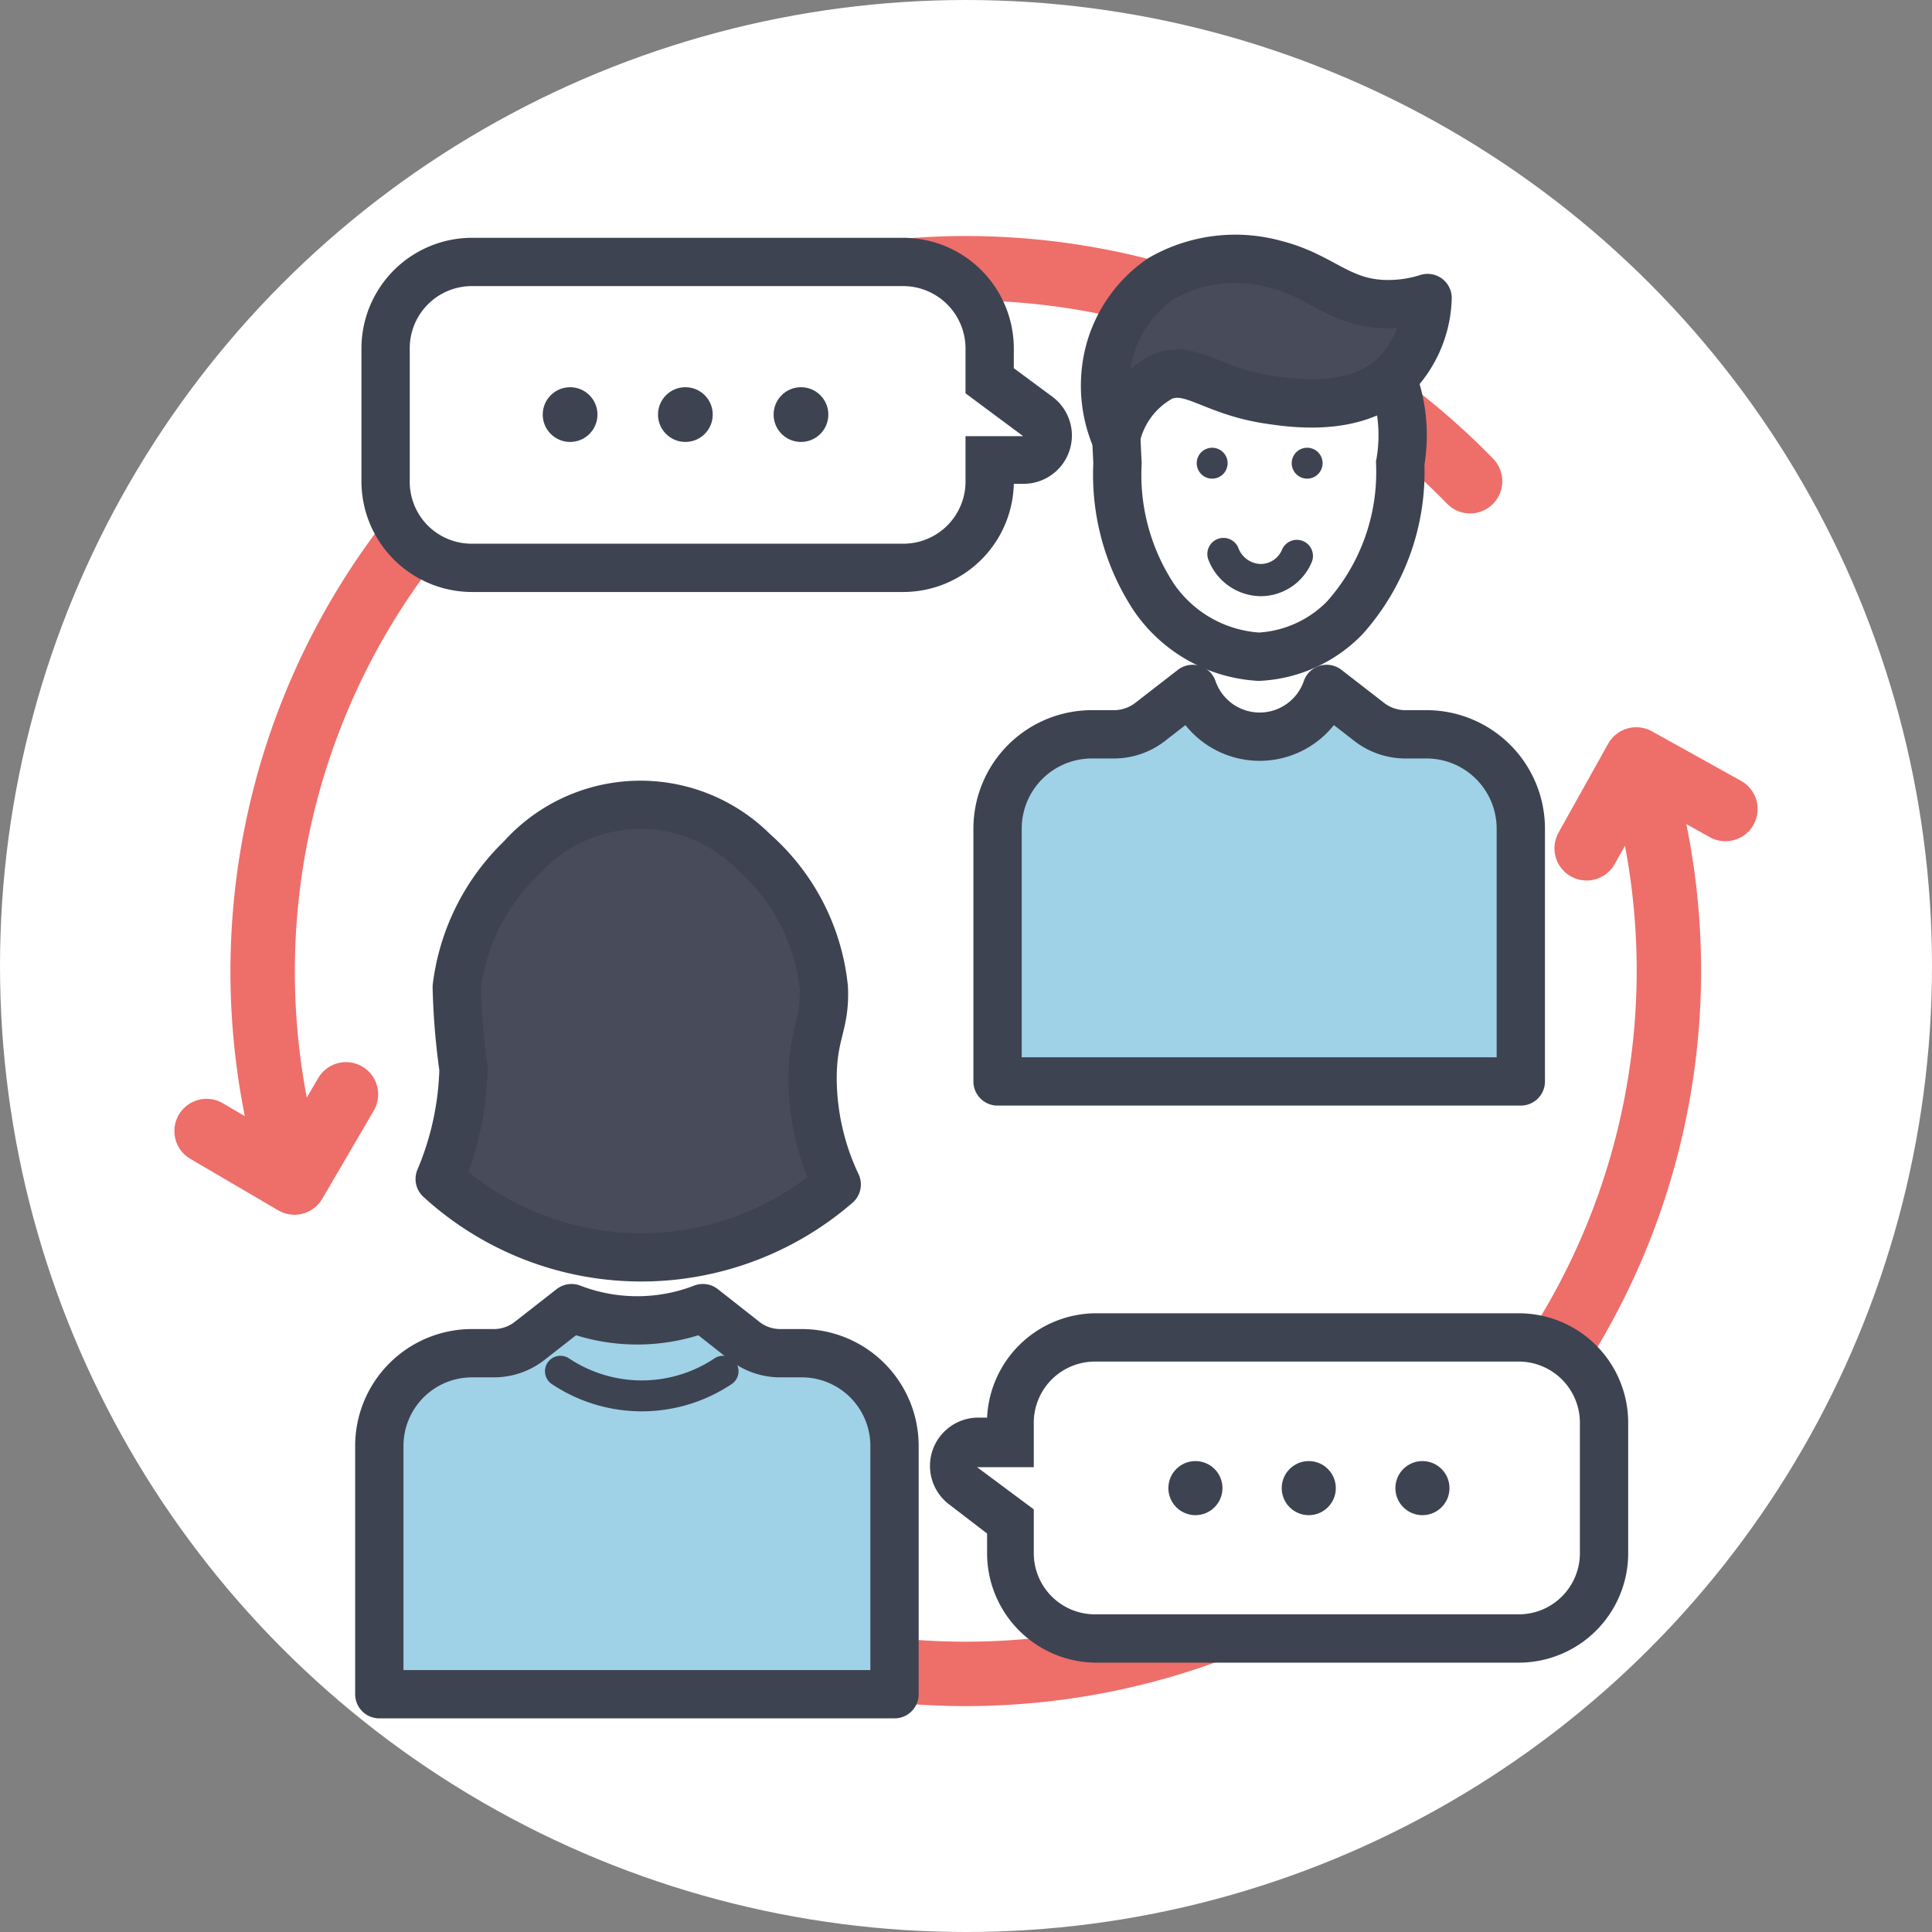 <svg xmlns="http://www.w3.org/2000/svg" width="60" height="60" viewBox="0 0 60 60">
  <rect x="0" y="0" width="60" height="60" fill="#808080" stroke="none"/>
  <g id="illust_interview" transform="translate(-875 -1135)">
    <circle id="楕円形_1" data-name="楕円形 1" cx="30" cy="30" r="30" transform="translate(875 1135)" fill="#fff"/>
    <g id="グループ_9" data-name="グループ 9">
      <path id="パス_14" data-name="パス 14" d="M920.655,1149.945a21.84,21.84,0,0,0-36.61,21.39" fill="none" stroke="#ee6e6a" stroke-linecap="round" stroke-linejoin="round" stroke-width="2"/>
      <path id="パス_15" data-name="パス 15" d="M889.125,1180.155a21.84,21.84,0,0,0,36.73-21.46" fill="none" stroke="#ee6e6a" stroke-linecap="round" stroke-linejoin="round" stroke-width="2"/>
      <path id="パス_16" data-name="パス 16" d="M881.415,1170.125l2.73,1.6,1.6-2.74" fill="none" stroke="#ee6e6a" stroke-linecap="round" stroke-linejoin="round" stroke-width="2"/>
      <path id="パス_17" data-name="パス 17" d="M928.585,1160.125l-2.77-1.54-1.54,2.76" fill="none" stroke="#ee6e6a" stroke-linecap="round" stroke-linejoin="round" stroke-width="2"/>
      <path id="パス_18" data-name="パス 18" d="M909.005,1185.885a2.65,2.65,0,0,1-2.65-2.64v-1l-1.46-1.08a.75.75,0,0,1,.44-1.35h1v-.64a2.65,2.65,0,0,1,2.65-2.64h13.18a2.65,2.65,0,0,1,2.65,2.64v4.07a2.65,2.65,0,0,1-2.65,2.64Z" fill="#fff"/>
      <path id="パス_19" data-name="パス 19" d="M922.165,1177.285a1.9,1.9,0,0,1,1.9,1.89v4.07a1.9,1.9,0,0,1-1.9,1.89h-13.16a1.9,1.9,0,0,1-1.9-1.89v-1.37l-1.76-1.31h1.76v-1.39a1.9,1.9,0,0,1,1.9-1.89h13.16m0-1.5h-13.16a3.4,3.4,0,0,0-3.35,3.24h-.26a1.5,1.5,0,0,0-.9,2.71l1.16.89v.62a3.4,3.4,0,0,0,3.4,3.39h13.11a3.4,3.4,0,0,0,3.4-3.39v-4.07A3.4,3.4,0,0,0,922.165,1175.785Z" fill="#3e4351"/>
      <path id="パス_20" data-name="パス 20" d="M889.185,1165.655a6.679,6.679,0,0,1,2-4,4.963,4.963,0,0,1,7.22-.2,6.5,6.5,0,0,1,2.18,4.23c.05,1.15-.34,1.38-.35,2.77a7.766,7.766,0,0,0,.75,3.33,9.271,9.271,0,0,1-12.33-.17,9.34,9.34,0,0,0,.74-3.42A21.749,21.749,0,0,1,889.185,1165.655Z" fill="#484c5a" stroke="#3e4351" stroke-linecap="round" stroke-linejoin="round" stroke-width="1.5"/>
      <path id="パス_21" data-name="パス 21" d="M899.9,1177.025h-.66a1.8,1.8,0,0,1-1.14-.4l-1.27-1a5.663,5.663,0,0,1-4.08,0l-1.28,1a1.8,1.8,0,0,1-1.13.4h-.68a2.879,2.879,0,0,0-2.88,2.88h0v7.71h16v-7.72A2.88,2.88,0,0,0,899.9,1177.025Z" fill="#9fd1e7" stroke="#3e4351" stroke-linejoin="round" stroke-width="1.5"/>
      <path id="パス_22" data-name="パス 22" d="M892.405,1177.585a4.549,4.549,0,0,0,5.05,0" fill="none" stroke="#3e4351" stroke-linecap="round" stroke-linejoin="round" stroke-width="0.96"/>
      <circle id="楕円形_2" data-name="楕円形 2" cx="0.84" cy="0.84" r="0.84" transform="translate(911.285 1180.375)" fill="#3e4351"/>
      <circle id="楕円形_3" data-name="楕円形 3" cx="0.84" cy="0.84" r="0.84" transform="translate(914.805 1180.375)" fill="#3e4351"/>
      <circle id="楕円形_4" data-name="楕円形 4" cx="0.84" cy="0.84" r="0.84" transform="translate(918.335 1180.375)" fill="#3e4351"/>
      <path id="パス_23" data-name="パス 23" d="M919.3,1157.805h-.65a1.836,1.836,0,0,1-1.16-.41l-1.29-1a2.2,2.2,0,0,1-4.16,0l-1.29,1a1.836,1.836,0,0,1-1.16.41h-.68a2.93,2.93,0,0,0-2.93,2.93h0v7.85h16.25v-7.85A2.93,2.93,0,0,0,919.3,1157.805Z" fill="#9fd1e7" stroke="#3e4351" stroke-linejoin="round" stroke-width="1.5"/>
      <path id="パス_24" data-name="パス 24" d="M909.705,1149.385c-.08-1.58-.14-2.74.58-3.64a4.793,4.793,0,0,1,3.81-1.58,4.941,4.941,0,0,1,3.73,1.74,5,5,0,0,1,.66,3.48,6.791,6.791,0,0,1-1.72,4.8,4,4,0,0,1-2.67,1.21,4.261,4.261,0,0,1-3.25-1.83A6.928,6.928,0,0,1,909.705,1149.385Z" fill="#fff" stroke="#3e4351" stroke-miterlimit="10" stroke-width="1.5"/>
      <path id="パス_25" data-name="パス 25" d="M909.655,1148.615a4.161,4.161,0,0,1-.2-2.7,4,4,0,0,1,1.6-2.26,4.629,4.629,0,0,1,3.54-.45c1.47.37,2,1.22,3.46,1.24a4,4,0,0,0,1.28-.19,3.588,3.588,0,0,1-1.06,2.45c-1.25,1.12-3.19.81-3.92.7-1.75-.28-2.33-1.05-3.24-.72A2.82,2.82,0,0,0,909.655,1148.615Z" fill="#484c5a" stroke="#3e4351" stroke-linecap="round" stroke-linejoin="round" stroke-width="1.5"/>
      <path id="パス_26" data-name="パス 26" d="M889.655,1152.635a2.68,2.68,0,0,1-2.68-2.68h0v-4.14a2.689,2.689,0,0,1,2.68-2.68h13.4a2.689,2.689,0,0,1,2.68,2.68v1l1.49,1.11a.75.75,0,0,1,.27.83.759.759,0,0,1-.72.52h-1v.66a2.68,2.68,0,0,1-2.68,2.68h0Z" fill="#fff"/>
      <path id="パス_27" data-name="パス 27" d="M903.055,1143.885a1.939,1.939,0,0,1,1.93,1.93v1.4l1.79,1.33h-1.79v1.41a1.93,1.93,0,0,1-1.93,1.93h-13.4a1.921,1.921,0,0,1-1.93-1.91v-4.16a1.93,1.93,0,0,1,1.93-1.93h13.4m0-1.5h-13.4a3.439,3.439,0,0,0-3.43,3.43v4.14a3.439,3.439,0,0,0,3.43,3.43h13.4a3.44,3.44,0,0,0,3.43-3.36h.29a1.5,1.5,0,0,0,.9-2.71l-1.19-.88v-.62A3.439,3.439,0,0,0,903.055,1142.385Z" fill="#3e4351"/>
      <circle id="楕円形_5" data-name="楕円形 5" cx="0.85" cy="0.85" r="0.85" transform="translate(899.025 1147.025)" fill="#3e4351"/>
      <circle id="楕円形_6" data-name="楕円形 6" cx="0.48" cy="0.48" r="0.48" transform="translate(912.165 1148.905)" fill="#3e4351"/>
      <circle id="楕円形_7" data-name="楕円形 7" cx="0.48" cy="0.48" r="0.48" transform="translate(915.115 1148.905)" fill="#3e4351"/>
      <circle id="楕円形_8" data-name="楕円形 8" cx="0.85" cy="0.85" r="0.85" transform="translate(895.435 1147.025)" fill="#3e4351"/>
      <circle id="楕円形_9" data-name="楕円形 9" cx="0.85" cy="0.85" r="0.85" transform="translate(891.855 1147.025)" fill="#3e4351"/>
      <path id="パス_28" data-name="パス 28" d="M915.275,1152.265a1.219,1.219,0,0,1-1.13.75,1.26,1.26,0,0,1-1.15-.81" fill="none" stroke="#3e4351" stroke-linecap="round" stroke-linejoin="round" stroke-width="1"/>
    </g>
  </g>
</svg>
